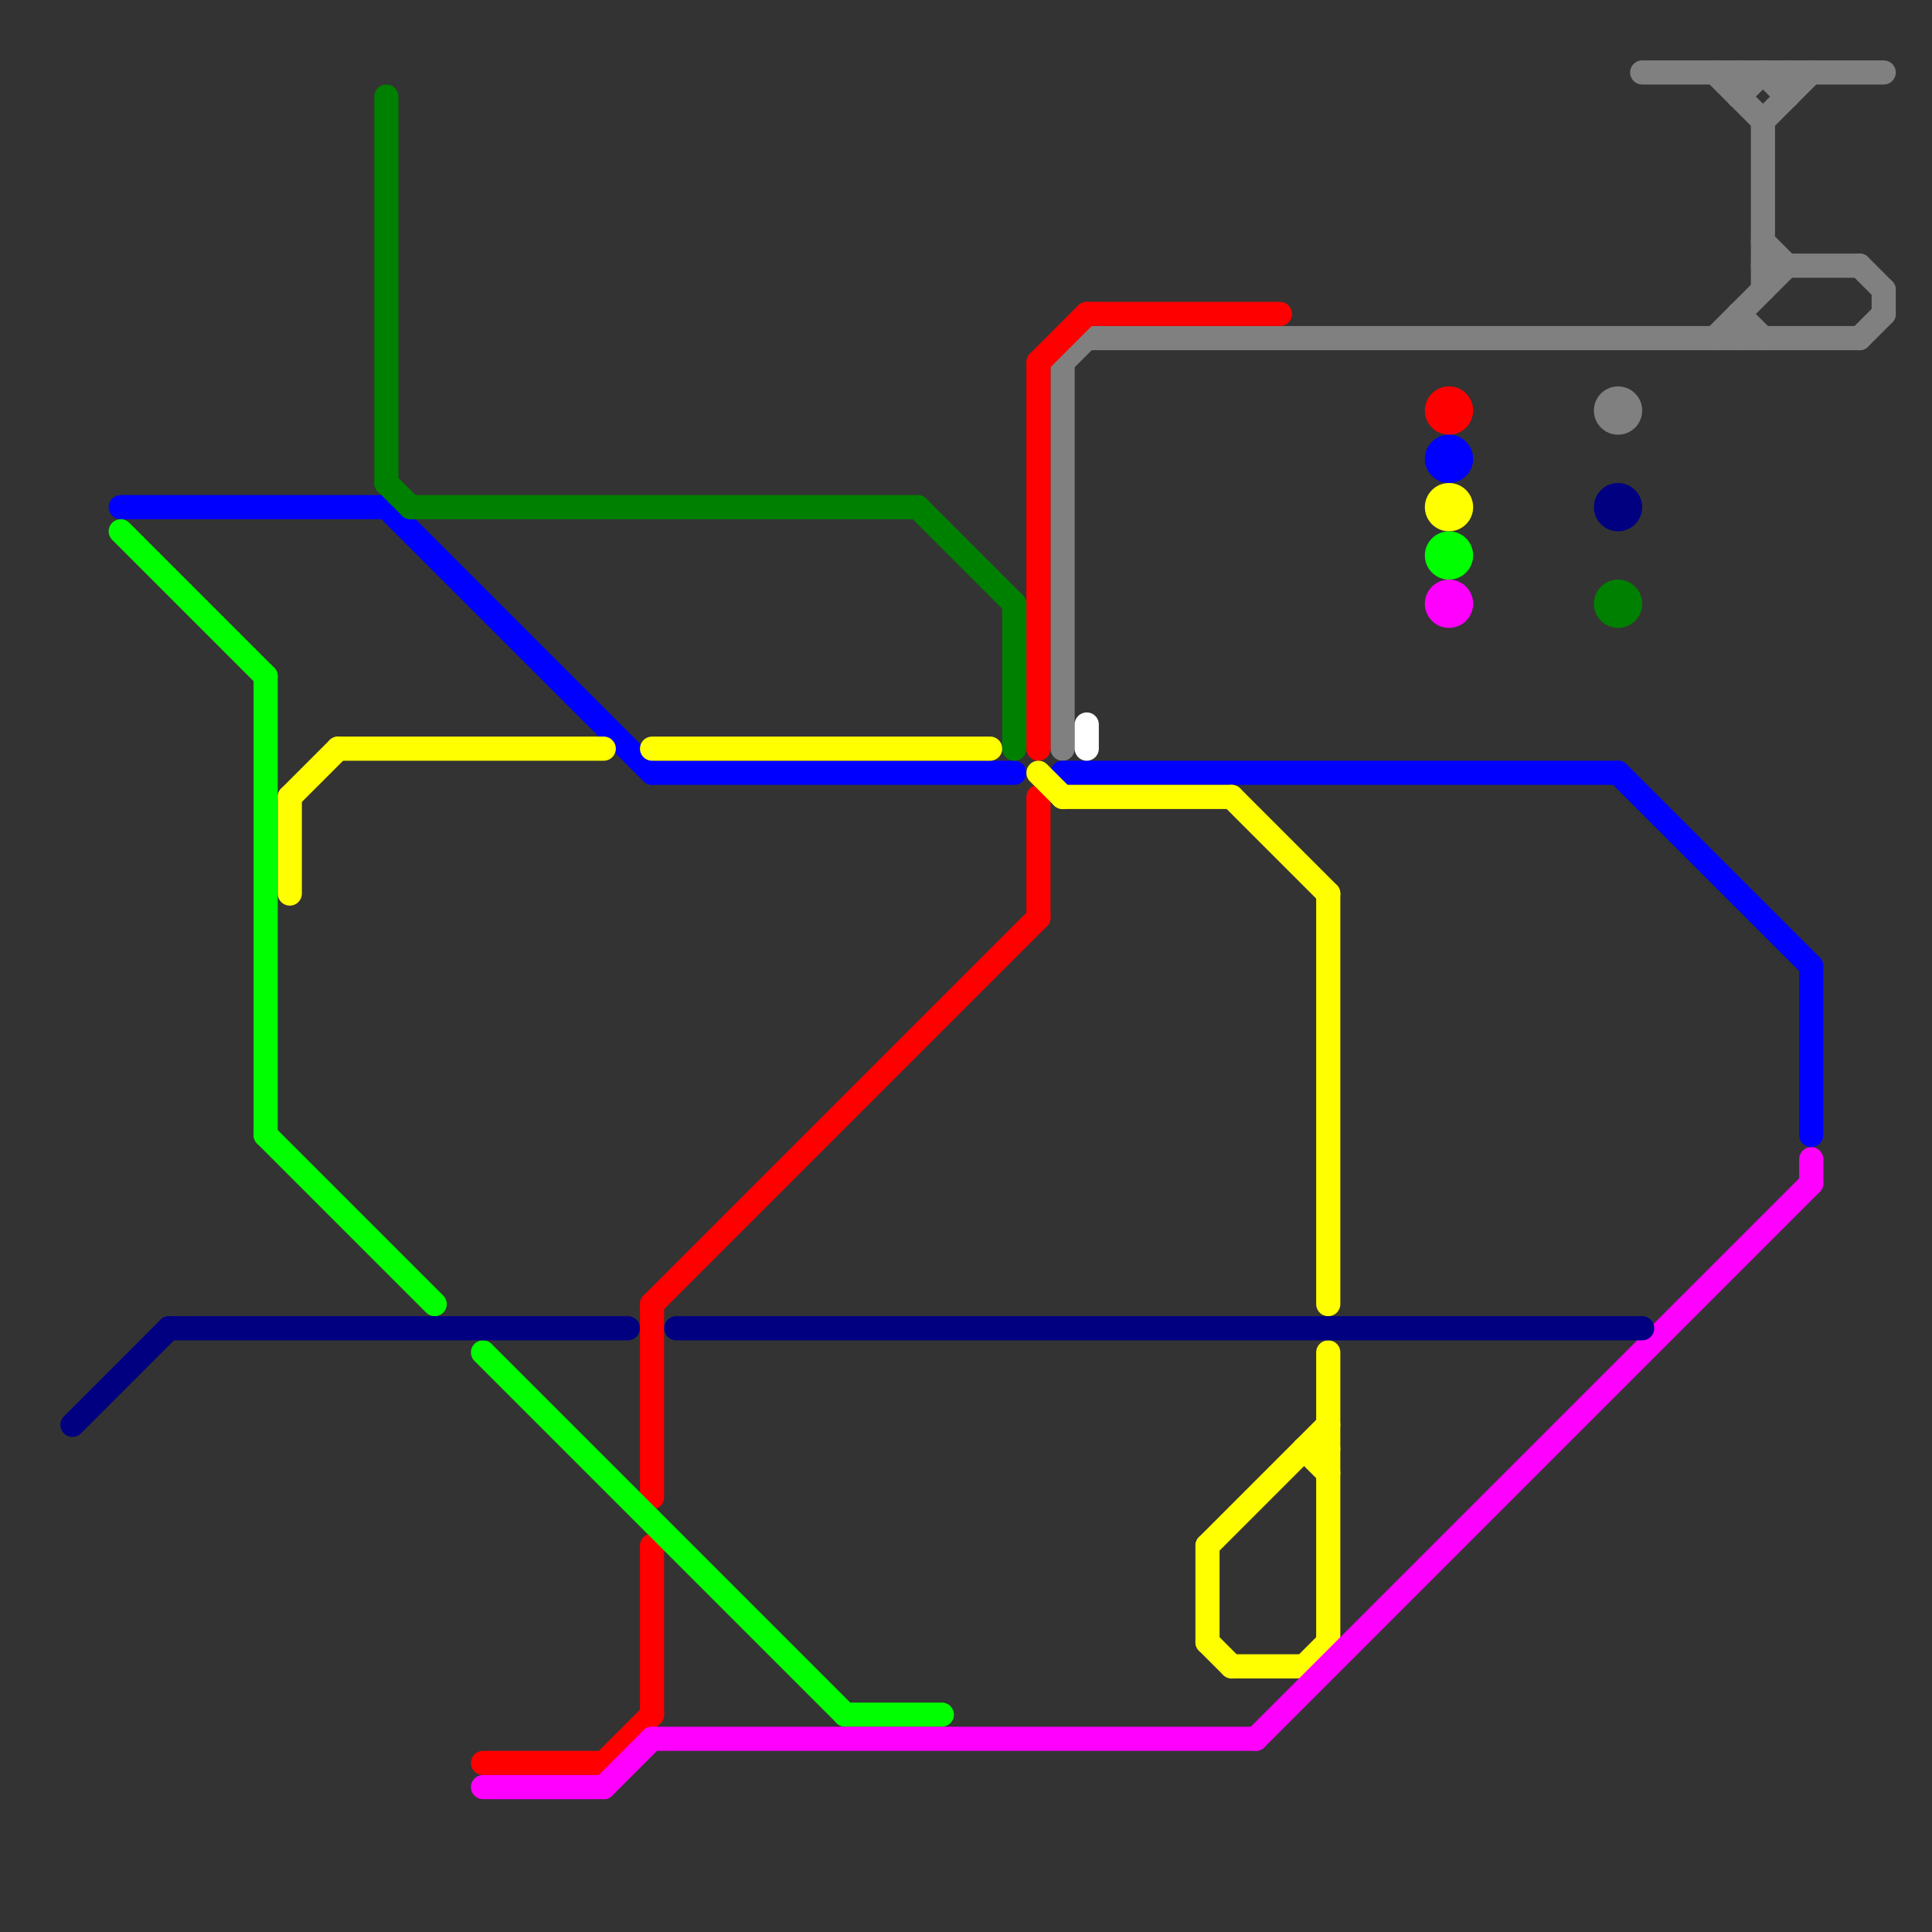 
<svg version="1.1" xmlns="http://www.w3.org/2000/svg" viewBox="0 0 80 80">
<rect x="0" y="0" width="80" height="80" fill="#333333" stroke="none"/>
<style>text { font: 1px Helvetica; font-weight: 600; white-space: pre; dominant-baseline: central; } line { stroke-width: 1; fill: none; stroke-linecap: round; stroke-linejoin: round; } .c0 { stroke: #808080 } .c1 { stroke: #ff0000 } .c2 { stroke: #0000ff } .c3 { stroke: #ffff00 } .c4 { stroke: #00ff00 } .c5 { stroke: #ff00ff } .c6 { stroke: #000080 } .c7 { stroke: #008000 } .c8 { stroke: #ffffff }</style><defs><g id="ct-xf"><circle r="0.5" fill="#fff" stroke="#000" stroke-width="0.2"/></g><g id="ct"><circle r="0.5" fill="#fff" stroke="#000" stroke-width="0.1"/></g></defs><line class="c0" x1="77" y1="11" x2="78" y2="12"/><line class="c0" x1="74" y1="3" x2="74" y2="4"/><line class="c0" x1="73" y1="11" x2="77" y2="11"/><line class="c0" x1="71" y1="14" x2="74" y2="11"/><line class="c0" x1="78" y1="12" x2="78" y2="13"/><line class="c0" x1="73" y1="5" x2="73" y2="12"/><line class="c0" x1="73" y1="5" x2="75" y2="3"/><line class="c0" x1="71" y1="3" x2="73" y2="5"/><line class="c0" x1="72" y1="13" x2="73" y2="14"/><line class="c0" x1="77" y1="14" x2="78" y2="13"/><line class="c0" x1="44" y1="15" x2="44" y2="31"/><line class="c0" x1="73" y1="10" x2="74" y2="11"/><line class="c0" x1="44" y1="15" x2="45" y2="14"/><line class="c0" x1="45" y1="14" x2="77" y2="14"/><line class="c0" x1="72" y1="4" x2="73" y2="3"/><line class="c0" x1="73" y1="3" x2="74" y2="4"/><line class="c0" x1="72" y1="3" x2="72" y2="4"/><line class="c0" x1="68" y1="3" x2="78" y2="3"/><line class="c0" x1="72" y1="13" x2="72" y2="14"/><circle cx="67" cy="17" r="1" fill="#808080" /><line class="c1" x1="27" y1="64" x2="27" y2="71"/><line class="c1" x1="27" y1="54" x2="43" y2="38"/><line class="c1" x1="43" y1="33" x2="43" y2="38"/><line class="c1" x1="25" y1="73" x2="27" y2="71"/><line class="c1" x1="43" y1="15" x2="43" y2="31"/><line class="c1" x1="20" y1="73" x2="25" y2="73"/><line class="c1" x1="27" y1="54" x2="27" y2="62"/><line class="c1" x1="45" y1="13" x2="53" y2="13"/><line class="c1" x1="43" y1="15" x2="45" y2="13"/><circle cx="60" cy="17" r="1" fill="#ff0000" /><line class="c2" x1="75" y1="40" x2="75" y2="47"/><line class="c2" x1="16" y1="21" x2="27" y2="32"/><line class="c2" x1="5" y1="21" x2="16" y2="21"/><line class="c2" x1="27" y1="32" x2="42" y2="32"/><line class="c2" x1="44" y1="32" x2="67" y2="32"/><line class="c2" x1="67" y1="32" x2="75" y2="40"/><circle cx="60" cy="19" r="1" fill="#0000ff" /><line class="c3" x1="54" y1="60" x2="55" y2="60"/><line class="c3" x1="55" y1="37" x2="55" y2="54"/><line class="c3" x1="43" y1="32" x2="44" y2="33"/><line class="c3" x1="51" y1="33" x2="55" y2="37"/><line class="c3" x1="12" y1="33" x2="12" y2="37"/><line class="c3" x1="27" y1="31" x2="41" y2="31"/><line class="c3" x1="44" y1="33" x2="51" y2="33"/><line class="c3" x1="12" y1="33" x2="14" y2="31"/><line class="c3" x1="54" y1="69" x2="55" y2="68"/><line class="c3" x1="51" y1="69" x2="54" y2="69"/><line class="c3" x1="50" y1="64" x2="50" y2="68"/><line class="c3" x1="50" y1="64" x2="55" y2="59"/><line class="c3" x1="54" y1="60" x2="55" y2="61"/><line class="c3" x1="14" y1="31" x2="25" y2="31"/><line class="c3" x1="50" y1="68" x2="51" y2="69"/><line class="c3" x1="55" y1="56" x2="55" y2="68"/><circle cx="60" cy="21" r="1" fill="#ffff00" /><line class="c4" x1="5" y1="22" x2="11" y2="28"/><line class="c4" x1="20" y1="56" x2="35" y2="71"/><line class="c4" x1="35" y1="71" x2="39" y2="71"/><line class="c4" x1="11" y1="47" x2="18" y2="54"/><line class="c4" x1="11" y1="28" x2="11" y2="47"/><circle cx="60" cy="23" r="1" fill="#00ff00" /><line class="c5" x1="27" y1="72" x2="52" y2="72"/><line class="c5" x1="75" y1="48" x2="75" y2="49"/><line class="c5" x1="25" y1="74" x2="27" y2="72"/><line class="c5" x1="20" y1="74" x2="25" y2="74"/><line class="c5" x1="52" y1="72" x2="75" y2="49"/><circle cx="60" cy="25" r="1" fill="#ff00ff" /><line class="c6" x1="28" y1="55" x2="68" y2="55"/><line class="c6" x1="7" y1="55" x2="26" y2="55"/><line class="c6" x1="3" y1="59" x2="7" y2="55"/><circle cx="67" cy="21" r="1" fill="#000080" /><line class="c7" x1="38" y1="21" x2="42" y2="25"/><line class="c7" x1="42" y1="25" x2="42" y2="31"/><line class="c7" x1="17" y1="21" x2="38" y2="21"/><line class="c7" x1="16" y1="4" x2="16" y2="20"/><line class="c7" x1="16" y1="20" x2="17" y2="21"/><circle cx="67" cy="25" r="1" fill="#008000" /><line class="c8" x1="45" y1="30" x2="45" y2="31"/>
</svg>
